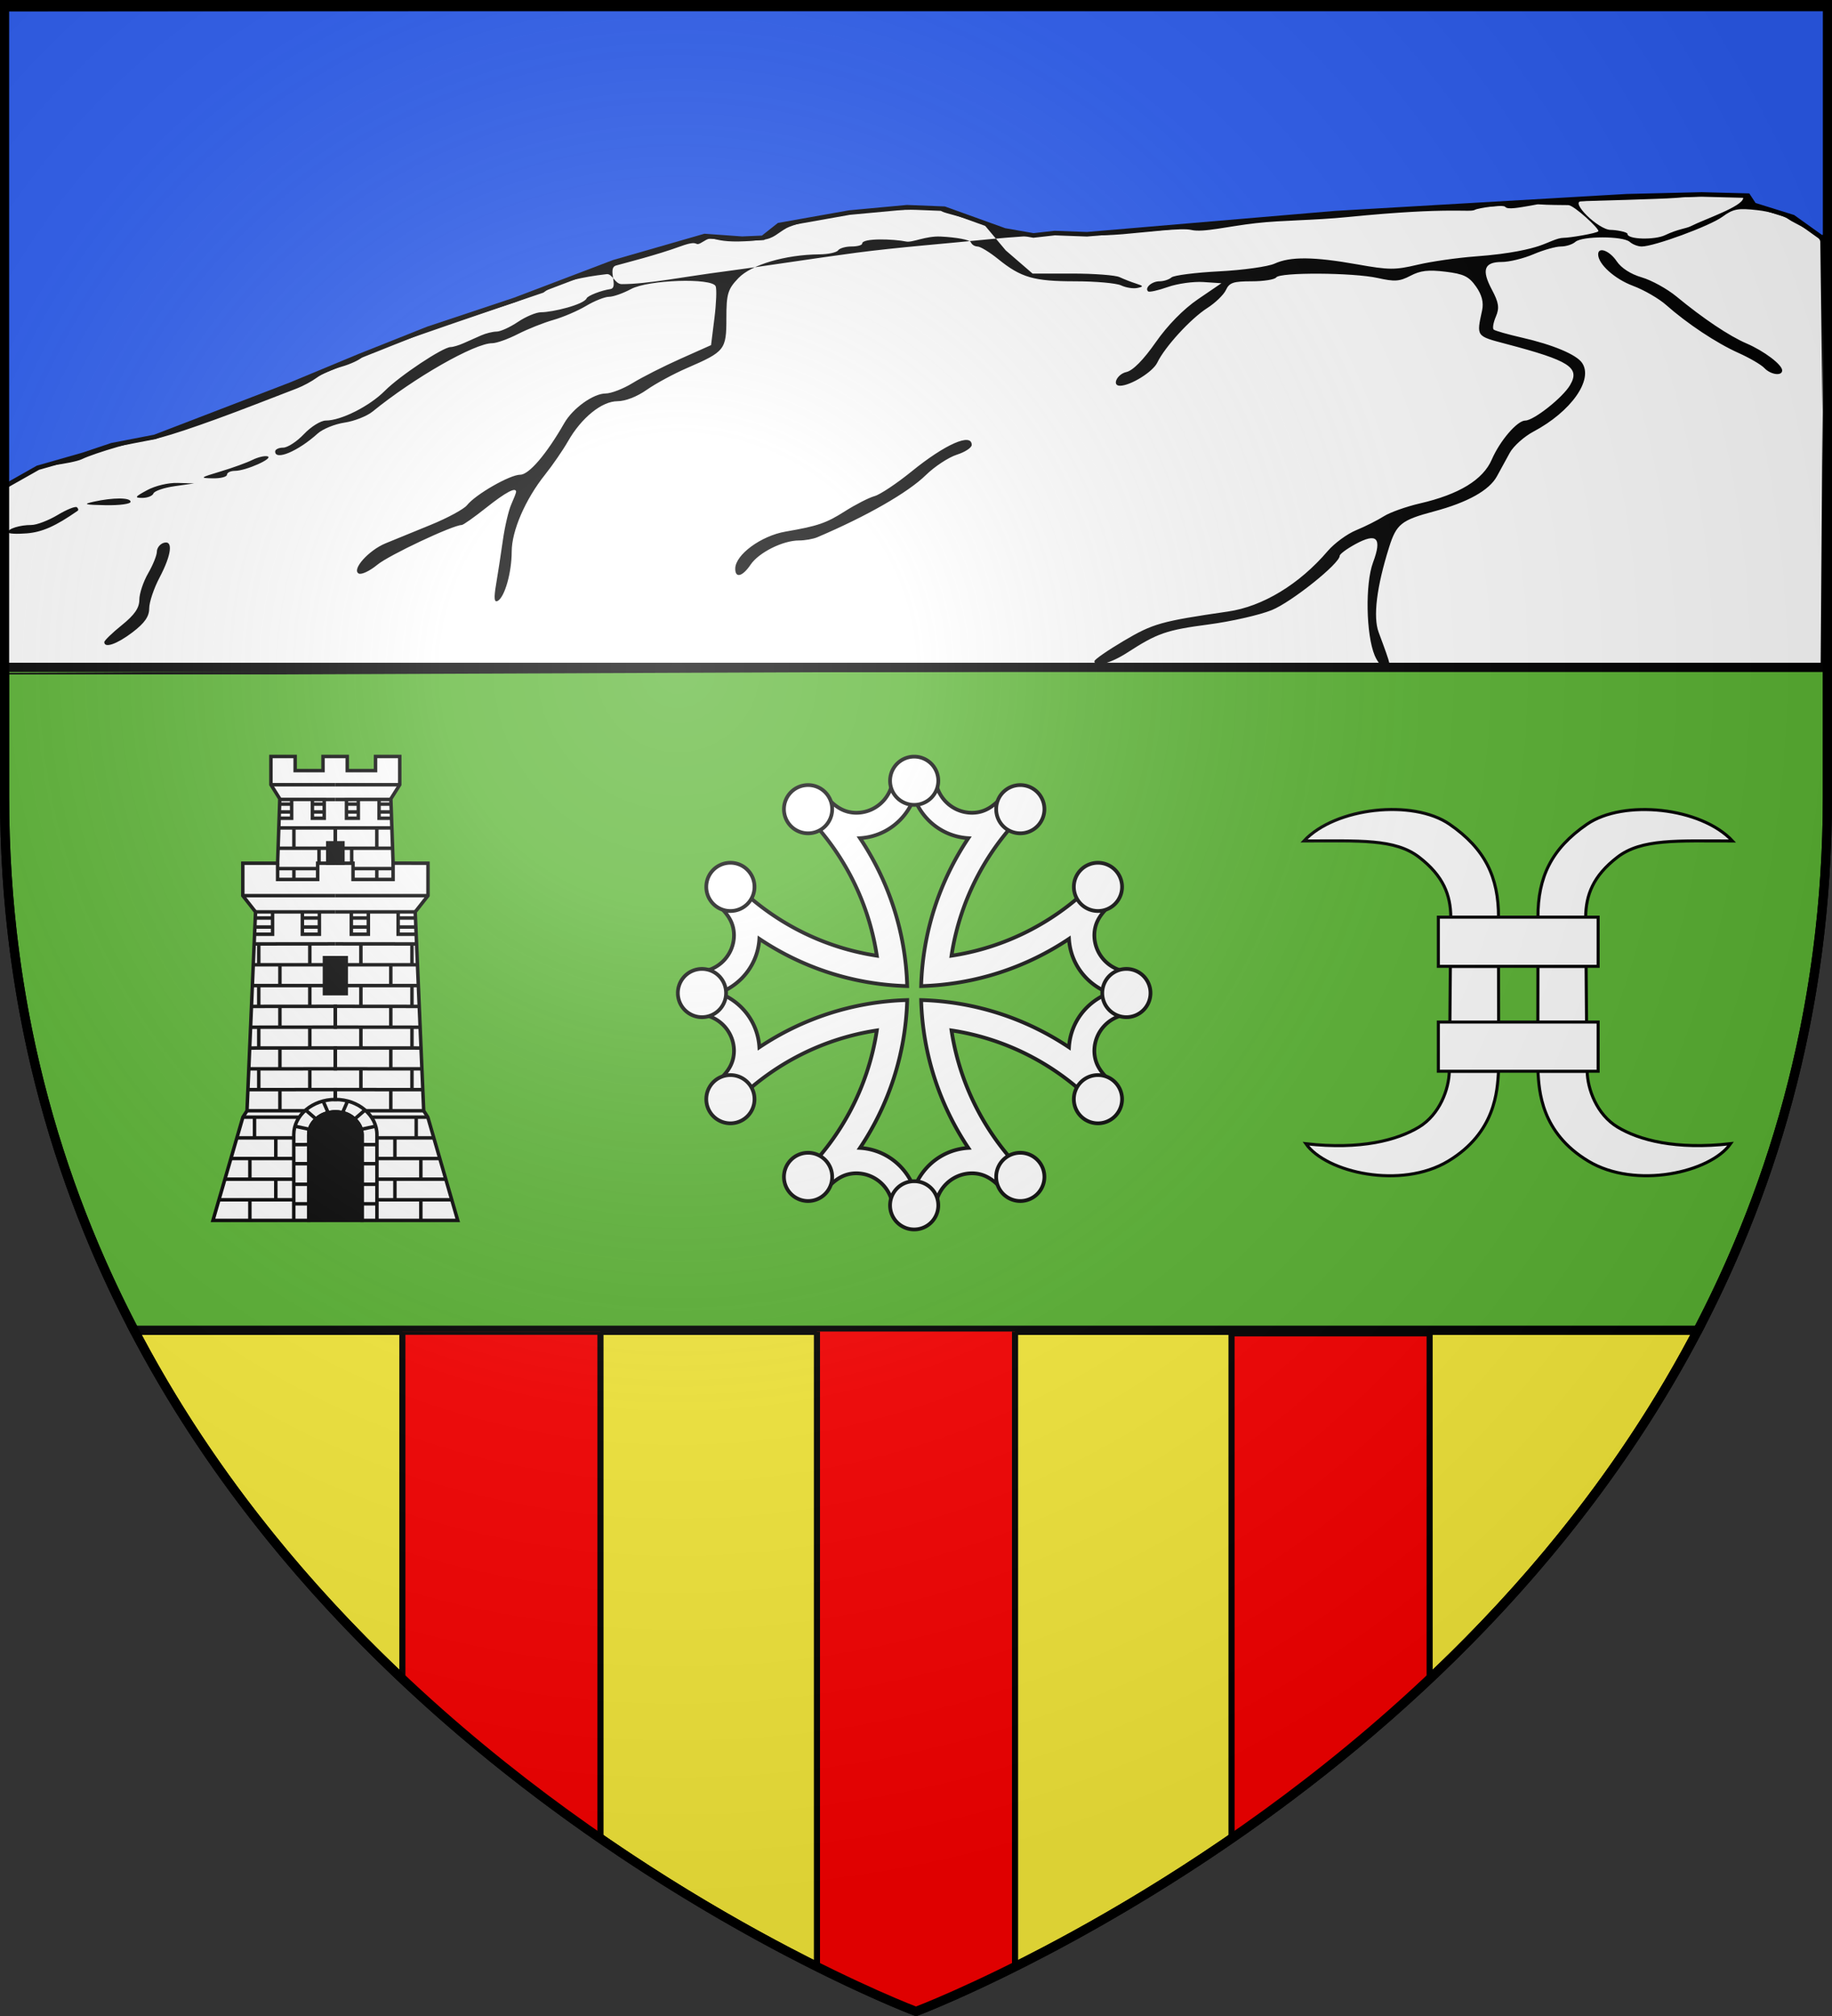 <svg xmlns="http://www.w3.org/2000/svg" xmlns:xlink="http://www.w3.org/1999/xlink" xml:space="preserve" width="600" height="660" version="1.0"><rect width="100%" height="100%" fill="#333333" stroke="none"/><desc>Flag of Canton of Valais (Wallis)</desc><defs><clipPath id="b" clipPathUnits="userSpaceOnUse"><path d="M40.583 435.915c82.41 157.66 256.063 223 256.063 223s173.653-65.34 256.062-223z" style="display:inline;fill:#fcef3c;fill-opacity:1;fill-rule:evenodd;stroke:#000;stroke-width:3;stroke-linecap:butt;stroke-linejoin:miter;stroke-miterlimit:4;stroke-dasharray:none;stroke-opacity:1"/></clipPath><clipPath id="d" clipPathUnits="userSpaceOnUse"><path d="M145.862 90.482c-.898-2.428-.99-8.368-.17-10.849.944-2.85.395-3.488-1.821-2.119-.885.547-1.61 1.158-1.61 1.357 0 .902-4.952 5.386-6.98 6.319-1.238.57-4.16 1.323-6.494 1.673-4.355.653-5.257 1.007-8.367 3.283-1.718 1.259-3.377 1.749-3.377.998 0-.193 1.368-1.267 3.04-2.386 2.99-2.002 3.83-2.269 10.695-3.399 3.57-.587 7.333-3.172 10.249-7.04.683-.905 2-2 2.927-2.43.927-.432 2.203-1.159 2.836-1.616s2.309-1.133 3.724-1.503c4.015-1.049 6.481-2.753 7.378-5.1.838-2.195 2.62-4.546 3.446-4.546.868 0 3.854-2.676 4.604-4.126 1.058-2.046-.034-2.843-6.568-4.793-3.114-.93-3.058-.841-2.472-3.916.174-.918-.026-1.805-.627-2.767-.736-1.182-1.259-1.468-3.147-1.728-1.754-.241-2.562-.135-3.586.47-1.131.668-1.619.706-3.375.264-2.524-.636-10.054-.684-10.435-.066-.153.247-1.285.45-2.515.45-1.896 0-2.3.154-2.65 1.013-.229.557-1.094 1.504-1.923 2.104-1.7 1.23-4.36 4.52-5.139 6.359-.454 1.072-2.754 2.683-3.83 2.683-.86 0-.302-1.354.658-1.595.666-.167 1.746-1.405 3.008-3.45 1.236-2.004 2.859-3.877 4.365-5.04l2.397-1.849-1.853-.14c-1.019-.078-2.665.183-3.659.58-.993.398-1.902.627-2.02.51-.397-.397.373-1.175 1.163-1.175.432 0 .987-.203 1.234-.45.248-.248 2.457-.567 4.909-.71 2.458-.144 5.014-.548 5.697-.901 1.615-.836 4.03-.81 8.495.09 3.281.66 3.87.665 6.2.042 1.417-.378 4.095-.814 5.953-.968 3.738-.311 5.638-.891 6.505-1.21.964-.355 1.872-.955 2.556-.955.597 0 3.411-.52 3.565-.768.154-.25-2.508-3.037-3.085-3.04-4.33-.026-2.381-.222-3.882.06-1.087.203-2.373.505-2.595.146-.19-.308-2.778.132-3.106.334-.585.362-2.255-.373-13.069.845-3.611.407-6.72.364-9.452.713-2.944.376-5.42 1.118-6.657.79-.99-.264-4.332.24-7.05.498-2.62.249-5.492.174-6.172-.154-1.058-.51-1.829-.692-2.157-.107-.334.598-.079.761-1.698-.065-1.019-.52-2.394-.945-3.056-.945s-1.911-.438-2.776-.972c-1.293-.8-2.305-.98-5.683-1.013-6.122-.062-9.807.288-10.063.956-.124.324-.944.58-1.862.581-.903.002-2.148.263-2.767.58-.62.317-1.392 1.317-2.224 1.375-.833.06-2.261-.407-2.667-.19s-1.188-.159-2.076-.159-2.825.979-3.967 1.499-2.545.946-3.12.946c-.573 0-2.661.805-4.64 1.79-1.978.984-3.87 1.795-4.205 1.8-.62.013-3.174 1.042-4.796 1.934-.496.273-1.51.775-2.252 1.117a49 49 0 0 0-2.12 1.035c-.422.227-1.587.544-2.589.704-1.026.164-1.821.542-1.821.867 0 .353-.347.485-.895.342-.558-.146-.996.029-1.164.465-.147.384-.845.825-1.55.98s-1.515.562-1.8.905-1.261.862-2.17 1.153c-.91.29-2.058.867-2.554 1.282-.495.414-1.407.973-2.026 1.242-.62.269-2.544 1.11-4.278 1.87-5.714 2.5-10.044 4.13-10.979 4.13-.922 0-5.473 1.49-6.883 2.254-.412.224-1.778.543-3.036.71-1.454.193-2.699.684-3.417 1.35l-1.13 1.047c9.328-6.408 9.632-3.396 18.937-7.694 11.437-5.283 23.512-9.976 36.106-14.811.142-.055 1.14-1.456 6.508-2.154.583-.075.845 1.16 1.544 1.163 2.618.01 6.432-.873 10.701-1.496 3.174-.462 9.342-1.554 13.414-2.159 4.3-.638 8.945-1.036 13.816-1.587 4.308-.488 8.77-.573 13.39-1.04 20.94-2.114 44.264-4.794 64.23-4.228.54.015.732.552.984.717.887.583.592.199 1.04.477.788.49 2.502.755 3.065 1.16l2.934 2.296-.326 50.026L5.43 92.51l-.122-16.43.008-5.387-.092.03-.115 22.086 187.116-.857-.059-6.012-.5-43.63c-.01-.894-2.749-2.181-3.244-2.61s-1.944-.91-3.22-1.07c-2.019-.255-2.483-.155-3.602.772-1.294 1.072-7.018 3.458-8.296 3.458-.379 0-.93-.242-1.226-.537-.696-.697-4.894-.697-5.59 0-.296.295-.966.537-1.489.537s-1.79.405-2.815.9c-1.025.496-2.488.901-3.251.901-1.827 0-2.116.911-1.025 3.23.708 1.503.788 2.123.407 3.133-.261.692-.363 1.37-.226 1.508s1.445.56 2.907.938c3.198.829 5.593 1.968 6.18 2.939 1.187 1.96-1.133 5.678-4.986 7.994-.963.578-2.063 1.693-2.445 2.476-.381.784-.974 2.01-1.317 2.727-.787 1.642-3.017 3.051-6.483 4.098-3.346 1.01-3.855 1.47-4.603 4.163-1.285 4.624-1.664 8.112-1.077 9.904 1.348 4.108 1.36 4.175.739 4.175-.33 0-.844-.658-1.141-1.463m32.515-50c1.379-.798 5.34-2.291 5.364-3.276.012-.46-5.043-.195-7.08.005-1.051.103-8.982.362-9.54.373-1.251.024 1.745 3.341 2.994 3.341.495 0 1.732.227 1.732.475 0 .653 2.792.711 3.838.15 1.402-.751 2.172-.767 2.692-1.068M15.267 88.916c0-.18.81-1.07 1.802-1.975 1.31-1.197 1.8-2.003 1.8-2.954 0-.72.406-2.103.902-3.075.495-.971.9-2.107.9-2.524s.304-.874.676-1.016c1.019-.391.847 1.352-.399 4.026-.586 1.258-1.065 2.874-1.065 3.59 0 .949-.465 1.705-1.707 2.78-1.598 1.38-2.909 1.898-2.909 1.148m40.27-6.695c.183-1.215.496-3.527.697-5.137s.59-3.497.865-4.195c.275-.697.5-1.355.5-1.463 0-.6-1.059.033-3.058 1.83-1.24 1.115-2.378 2.027-2.53 2.027-.9 0-7.478 3.507-8.672 4.623-.783.733-1.648 1.194-1.922 1.025-.746-.461 1.023-2.705 2.775-3.52l4.625-2.142c1.734-.803 3.415-1.834 3.735-2.291.885-1.261 4.411-3.55 5.471-3.55.895 0 2.7-2.393 4.53-6.01.876-1.731 2.99-3.446 4.25-3.446.565 0 1.816-.55 2.78-1.221.963-.672 3.17-1.939 4.903-2.815l3.153-1.594.346-3.141c.191-1.728.248-3.4.127-3.715-.384-1-6.93-.753-8.703.328-.81.495-1.828.9-2.26.9s-1.49.476-2.353 1.058c-.862.582-2.379 1.32-3.37 1.637-.99.318-2.63 1.057-3.642 1.643s-2.197 1.065-2.634 1.065c-1.82 0-8.019 4.01-12.307 7.959-.584.538-1.882 1.117-2.883 1.286s-2.245.742-2.762 1.273c-2.006 2.057-4.368 3.188-4.368 2.092 0-.248.37-.45.823-.45s1.413-.71 2.136-1.577c.725-.87 1.732-1.576 2.246-1.576 1.57 0 4.494-1.67 6.072-3.467 1.532-1.746 5.976-5.09 6.763-5.09.24 0 .839-.202 1.33-.45l1.79-.9c.492-.248 1.215-.45 1.606-.45.392 0 1.376-.507 2.188-1.127.812-.619 1.882-1.125 2.377-1.125 1.177 0 4.406-.89 4.687-1.623.12-.315 1.52-.924 2.433-1.074s-.357-2.443.595-2.747c.939-.301 4.123-1.197 6.653-2.242 2.177-.899 1.17.27 2.37-.585 1.29-.918.543.54 6.08-.168 1.103-.14 1.491-.774 2.426-1.364.503-.317 2.892-1.126 5.014-1.433 1.92-.277 3.323-.47 3.44-.47.253 0 1.205-.055 1.853-.156.245-.038 1.162-.06 2.015-.06.852 0 3.399-.151 3.552.097.153.247 1.361.458 3.158 1.135l1.267.477 2.223 3.007 2.761 2.702h4.084c2.247 0 4.436.188 4.866.418s1.188.565 1.683.745c.78.284.798.352.136.512-.42.1-1.167-.032-1.659-.295-.492-.264-2.62-.48-4.73-.48-4.248 0-5.563-.43-7.915-2.586-.877-.804-1.83-1.463-2.119-1.464a.78.78 0 0 1-.691-.5c-.092-.274-1.477-.57-3.078-.658s-2.92.736-3.588.576c-1.202-.287-4.502-.432-4.502.24 0 .187-.495.34-1.1.34-.604 0-1.224.203-1.377.45-.153.248-1.026.458-1.94.467-3.465.033-6.994 1.206-8.305 2.76-1.098 1.301-1.238 1.832-1.238 4.68 0 3.67-.148 3.88-4.053 5.796-1.363.668-3.225 1.81-4.14 2.537-1 .797-2.196 1.323-3.005 1.323-1.608 0-3.705 1.925-5.086 4.668-.515 1.024-1.579 2.774-2.363 3.889-2.022 2.872-3.42 6.528-3.422 8.954-.003 2.436-.718 5.292-1.436 5.736-.363.224-.411-.31-.173-1.898m24.588-1.872c.02-1.612 2.661-3.808 5.17-4.297 3.311-.647 4.173-.98 6.079-2.35 1.114-.802 2.493-1.601 3.064-1.778.57-.176 2.293-1.475 3.828-2.887 3.434-3.16 6.168-4.524 6.168-3.076 0 .321-.692.835-1.538 1.14-.846.306-2.275 1.373-3.177 2.371-1.845 2.042-6.079 4.789-11.154 7.235-.43.208-1.283.377-1.895.377-1.648 0-4.124 1.404-4.966 2.815-.838 1.405-1.593 1.62-1.579.45M5.36 76.131c0-.416 1.226-.848 2.409-.848.541 0 1.757-.525 2.7-1.166s1.835-1.046 1.981-.9c.146.145.18.331.078.413-2.292 1.805-3.651 2.486-5.254 2.63-1.053.095-1.914.037-1.914-.129m8.781-3.55c2.008-.51 3.828-.51 3.828 0 0 .254-1.128.427-2.59.397-2.13-.044-2.35-.114-1.238-.397m5.528-1.353c.855-.52 2.18-.875 3.152-.842l1.678.056-2.003.324c-1.102.177-2.081.557-2.177.844-.095.286-.612.52-1.149.519-.835-.001-.763-.131.499-.9m7.532-2.173c1.238-.42 2.719-1.028 3.29-1.35s1.273-.508 1.56-.413c.665.222-2.238 1.686-3.343 1.686-.457 0-.831.203-.831.45 0 .248-.659.438-1.464.421-1.365-.028-1.312-.081.788-.794M185.915 57.01c-.324-.39-1.527-1.185-2.672-1.765-2.24-1.135-5.258-3.403-7.431-5.583-.743-.746-2.275-1.747-3.404-2.224-1.887-.8-3.577-2.528-3.577-3.662 0-.931 1.176-.435 1.909.806.464.787 1.448 1.502 2.576 1.874 1.004.332 2.604 1.33 3.556 2.219 2.759 2.577 5.427 4.603 7.202 5.468 1.818.887 3.672 2.474 3.672 3.145 0 .684-1.182.504-1.831-.278" style="fill:#000;stroke-width:1"/></clipPath><radialGradient xlink:href="#a" id="e" cx="221.445" cy="226.331" r="300" fx="221.445" fy="226.331" gradientTransform="matrix(1.353 0 0 1.349 -77.63 -85.747)" gradientUnits="userSpaceOnUse"/><linearGradient id="a"><stop offset="0" style="stop-color:white;stop-opacity:.314"/><stop offset=".19" style="stop-color:white;stop-opacity:.251"/><stop offset=".6" style="stop-color:#6b6b6b;stop-opacity:.125"/><stop offset="1" style="stop-color:black;stop-opacity:.125"/></linearGradient></defs><g style="display:inline"><path d="M43.938 435.5C126.346 593.16 300 658.5 300 658.5s173.654-65.34 256.063-223z" style="display:inline;fill:#fcef3c;fill-opacity:1;fill-rule:evenodd;stroke:#000;stroke-width:3;stroke-linecap:butt;stroke-linejoin:miter;stroke-miterlimit:4;stroke-dasharray:none;stroke-opacity:1"/><path d="M1.5 1.5v217h597V1.5z" style="display:inline;fill:#2b5df2;fill-opacity:1;fill-rule:evenodd;stroke:#000;stroke-width:3;stroke-linecap:butt;stroke-linejoin:miter;stroke-miterlimit:4;stroke-dasharray:none;stroke-opacity:1"/><path d="M1.5 218.5v42.219c0 67.735 16.799 125.73 42.438 174.781h512.125C581.7 386.45 598.5 328.454 598.5 260.719V218.5Z" style="color:#000;display:inline;overflow:visible;visibility:visible;opacity:1;fill:#5ab532;fill-opacity:1;fill-rule:nonzero;stroke:#000;stroke-width:3;stroke-linecap:butt;stroke-linejoin:miter;stroke-miterlimit:4;stroke-dasharray:none;stroke-dashoffset:0;stroke-opacity:1;marker:none;marker-start:none;marker-mid:none;marker-end:none"/></g><g clip-path="url(#b)" transform="translate(2.087)"><path d="M143.45 448.029h64.88v242.736l-32.44.038-32.44-.038z" style="display:inline;fill:red;stroke:#000;stroke-width:2.003;stroke-dasharray:none" transform="translate(-13.756 -12.037)"/><path d="M265.473 434.514h64.881v242.737l-32.44.038-32.441-.038z" style="display:inline;fill:red;stroke:#000;stroke-width:2.003;stroke-dasharray:none"/><path d="M143.45 448.029h64.88v242.736l-32.44.038-32.44-.038z" style="display:inline;fill:red;stroke:#000;stroke-width:2.003;stroke-dasharray:none" transform="translate(257.803 -11.503)"/></g><path d="M470.37 445.088h57.071v17.553H470.37zm0 37.454h57.071v17.553H470.37zm3.501 49.663c-16.804 10.109-43.48 4.139-50.811-6.229 19.64 2.23 32.68-1.31 40.337-5.914 7.526-4.526 10.787-13.722 10.879-19.92h17.595c-.446 6.846-.983 21.825-18 32.063zm.63-49.663c.062-6.456.105-13.391.162-19.846h17.208c.01 6.45.032 13.396.032 19.846zm.324-37.47c-.096-7.846-2.578-14.66-11.352-21.415-8.59-6.615-21.312-5.776-41.091-5.776 11.216-12.062 38.964-14.963 52.003-5.96 12.706 8.774 17.476 18.843 17.486 33.15zm49.115 87.12c16.804 10.106 43.48 4.138 50.811-6.228-19.64 2.229-32.681-1.309-40.337-5.913-7.526-4.525-10.787-13.72-10.879-19.915H505.94c.445 6.844.983 21.82 18 32.055zm-.63-49.652c-.062-6.455-.104-13.389-.162-19.843H505.94c-.01 6.45-.031 13.394-.032 19.843zm-.324-37.463c.096-7.843 2.579-14.656 11.352-21.41 8.59-6.612 21.312-5.774 41.092-5.774-11.217-12.059-38.965-14.96-52.003-5.959-12.707 8.773-17.476 18.84-17.487 33.143z" style="opacity:1;fill:#fff;fill-opacity:1;fill-rule:nonzero;stroke:#000;stroke-width:1.093;stroke-miterlimit:4;stroke-dashoffset:2.189;stroke-opacity:1" transform="matrix(.917 0 0 .917 39.741 -107.885)"/><path d="M295.764 403.827c-2.388 0-4.603.133-6.932.362-.144 6.535-5.482 11.799-12.05 11.8-4.453-.055-7.321-2.385-10.368-5.822a71.5 71.5 0 0 0-8.26 4.42c13.306 12.497 22.515 29.301 25.383 48.188-18.885-2.87-35.686-12.077-48.181-25.38a71.5 71.5 0 0 0-4.421 8.258c3.437 3.047 5.766 5.915 5.82 10.368 0 6.569-5.264 11.907-11.798 12.05a69 69 0 0 0-.362 6.925c0 2.388.133 4.61.362 6.94 6.534.144 11.799 5.482 11.799 12.05-.055 4.453-2.384 7.32-5.821 10.367a71.5 71.5 0 0 0 4.42 8.26c12.495-13.303 29.296-22.511 48.18-25.381-2.871 18.881-12.079 35.68-25.38 48.172a71.5 71.5 0 0 0 8.259 4.42c3.047-3.436 5.915-5.765 10.367-5.82 6.57 0 11.907 5.264 12.051 11.799 2.329.229 4.544.362 6.932.362s4.603-.133 6.932-.362c.144-6.535 5.482-11.798 12.05-11.799 4.453.055 7.322 2.384 10.368 5.82a71.5 71.5 0 0 0 8.26-4.42c-13.302-12.492-22.51-29.291-25.38-48.172 18.884 2.87 35.684 12.078 48.178 25.38a71.5 71.5 0 0 0 4.421-8.259c-3.436-3.046-5.766-5.914-5.82-10.367 0-6.568 5.264-11.906 11.798-12.05a70 70 0 0 0 .362-6.94c0-2.388-.133-4.596-.362-6.924-6.534-.144-11.798-5.482-11.798-12.051.054-4.453 2.384-7.32 5.82-10.368a71.5 71.5 0 0 0-4.42-8.259c-12.495 13.304-29.297 22.512-48.182 25.381 2.869-18.887 12.077-35.691 25.382-48.187a71.5 71.5 0 0 0-8.259-4.42c-3.046 3.436-5.915 5.766-10.367 5.82-6.569 0-11.907-5.264-12.051-11.799a69 69 0 0 0-6.932-.362zm0 7.253c2.762 7.376 9.528 12.715 17.74 13.214-9.316 13.939-14.946 30.538-15.456 48.426 17.885-.512 34.481-6.141 48.418-15.456.5 8.212 5.838 14.97 13.215 17.732-7.377 2.761-12.716 9.536-13.215 17.748-13.936-9.315-30.533-14.945-48.418-15.456.513 17.882 6.143 34.475 15.456 48.41-8.212.499-14.978 5.838-17.74 13.214-2.761-7.376-9.528-12.715-17.74-13.214 9.314-13.935 14.943-30.528 15.456-48.41-17.885.511-34.481 6.14-48.418 15.456-.499-8.212-5.838-14.987-13.215-17.748 7.377-2.761 12.716-9.52 13.215-17.732 13.937 9.315 30.533 14.944 48.419 15.456-.51-17.888-6.14-34.487-15.457-48.426 8.212-.499 14.979-5.838 17.74-13.214z" style="fill:#fff;fill-rule:evenodd;stroke:#000;stroke-width:1.222" transform="translate(3.637 -149.892)"/><path stroke-linecap="round" stroke-linejoin="round" d="M338.413 535.188a7.896 7.896 0 0 0-7.897-7.897 7.896 7.896 0 0 0-7.896 7.897 7.896 7.896 0 0 0 7.896 7.896 7.896 7.896 0 0 0 7.897-7.896m-69.503-.001a7.896 7.896 0 0 0-7.896-7.896 7.896 7.896 0 0 0-7.896 7.896 7.896 7.896 0 0 0 7.896 7.896 7.896 7.896 0 0 0 7.896-7.896m34.75 9.31a7.896 7.896 0 0 0-7.895-7.896 7.896 7.896 0 0 0-7.896 7.897 7.896 7.896 0 0 0 7.896 7.896 7.896 7.896 0 0 0 7.896-7.896m-68.088-112.15a7.896 7.896 0 0 1 7.896 7.896 7.896 7.896 0 0 1-7.896 7.896 7.896 7.896 0 0 1-7.896-7.896 7.896 7.896 0 0 1 7.896-7.896m.001 69.503a7.896 7.896 0 0 1 7.896 7.896 7.896 7.896 0 0 1-7.896 7.896 7.896 7.896 0 0 1-7.896-7.896 7.896 7.896 0 0 1 7.896-7.896m-9.31-34.751a7.896 7.896 0 0 1 7.895 7.896 7.896 7.896 0 0 1-7.896 7.896 7.896 7.896 0 0 1-7.896-7.896 7.896 7.896 0 0 1 7.896-7.896m129.693 50.543a7.896 7.896 0 0 1-7.896-7.896 7.896 7.896 0 0 1 7.896-7.896 7.896 7.896 0 0 1 7.896 7.896 7.896 7.896 0 0 1-7.896 7.896m-.001-69.503a7.896 7.896 0 0 1-7.896-7.896 7.896 7.896 0 0 1 7.896-7.896 7.896 7.896 0 0 1 7.896 7.896 7.896 7.896 0 0 1-7.896 7.896m9.31 34.751a7.896 7.896 0 0 1-7.895-7.896 7.896 7.896 0 0 1 7.896-7.896 7.896 7.896 0 0 1 7.896 7.896 7.896 7.896 0 0 1-7.896 7.896m-26.852-68.086a7.896 7.896 0 0 1-7.896 7.897 7.896 7.896 0 0 1-7.897-7.897 7.896 7.896 0 0 1 7.897-7.896 7.896 7.896 0 0 1 7.896 7.896m-69.503 0a7.896 7.896 0 0 1-7.896 7.897 7.896 7.896 0 0 1-7.896-7.896 7.896 7.896 0 0 1 7.896-7.896 7.896 7.896 0 0 1 7.896 7.896m34.75-9.31a7.896 7.896 0 0 1-7.895 7.896 7.896 7.896 0 0 1-7.896-7.896 7.896 7.896 0 0 1 7.896-7.896 7.896 7.896 0 0 1 7.896 7.896" style="fill:#fff;fill-rule:evenodd;stroke:#000;stroke-width:1.222" transform="translate(3.637 -149.892)"/><g transform="translate(-.256 -149.892)"><path d="M131.181 406.792v-9.237h-7.937v4.618h-9.259v-4.618h-7.936v4.618h-9.122v-4.618H88.99v9.237l2.903 4.617-.72 21.075-11.402.015v10.622l4.174 5.31-2.794 65.108-1.349 2.096-9.8 33.807h31.373v-28.116c0-2.29 1.307-4.241 3.173-5.691 3.088-2.4 8.463-2.252 11.09 0 1.795 1.537 3.173 3.4 3.173 5.69v28.117h31.358l-9.8-33.807-1.35-2.096-2.782-65.108 4.184-5.31v-10.622L129 432.467l-.729-21.058z" style="fill:#fff;fill-opacity:1;stroke:#000;stroke-width:1.136;stroke-miterlimit:4;stroke-dasharray:none;stroke-opacity:1"/><path d="M110.086 513.953c-4.811 0-8.711 3.325-8.711 7.397v28.092h17.444V521.35c0-4.072-3.923-7.397-8.733-7.397zM106.52 463.424h7.13v11.77h-7.13zm1.086-37.606h4.96v6.683h-4.96z" style="fill:#000;fill-opacity:1;stroke:#000;stroke-width:1.136;stroke-miterlimit:4;stroke-dasharray:none;stroke-opacity:1"/><path d="M118.067 521.544h-9.42l-.757-.935c1.112.935 1.032 1.95 0 3.028l.758-.935h9.42zm0 24.51h-9.42l-.757-.936c1.112.935 1.032 1.95 0 3.029l.758-.935h9.42zm0-6.128h-9.42l-.757-.935c1.112.935 1.032 1.95 0 3.028l.758-.935h9.42zm0-6.128h-9.42l-.757-.935c1.112.935 1.032 1.95 0 3.03l.758-.936h9.42zm0-6.127h-9.42l-.757-.935c1.112.935 1.032 1.95 0 3.029l.758-.935h9.42zm-12.372 6.693a1.044 1.044 0 0 1-1.044 1.043 1.044 1.044 0 0 1-1.044-1.043 1.044 1.044 0 0 1 1.044-1.044 1.044 1.044 0 0 1 1.044 1.044z" style="fill:none;stroke:#000;stroke-width:.757;stroke-linecap:butt;stroke-linejoin:miter;stroke-dasharray:none;stroke-opacity:1"/><path id="c" d="M91.93 513.564v-6.885m-.344-72.423h12.613M91.586 427.6h15.906m-15.906-6.655h18.509v4.77m-5.357 1.814v5.077m-8.225-11.892v7.07m0 6.334v3.822m-4.627-26.32 18.205.002M91.89 413.15h3.88m-3.88 2.565h3.88m6.79-2.565h3.88m-3.88 2.565h3.88m.005-4.305v6.36h-3.88v-6.36m-6.79 0v6.36h-3.88m18.2 30.662H83.949m5.575 0v7.314h-5.577m26.05-23.247h-5.704v5.311H91.18v-5.311m10.546 26.396v6.885m-18.352-6.858 26.721-.025m-25.092-.002v6.884m6.927.012v6.883m-8.875-6.937h23.277m-23.277 6.815h23.229m-23.668 6.815 27.472-.025v6.815l-27.79.025m0 6.815 27.79-.025v6.815l-28.229.025m1.748 15.886v6.884m6.974-.11v6.884m0 6.586v6.884m-8.489-13.779v6.884m0 6.746v6.884m-10.29-6.878h24.673m-22.641-6.758h22.64m-20.727-6.759h20.728m-18.696-6.758h18.696m-15.324-8.87h19.135m-20.483 2.096h18.444m7.897-5.116 1.627 3.73m-10.689 4.39 4.31.933m-4.917 5.055 4.903-.019m-4.854 6.257h4.88m-5.016 6.737h5.152m-5.287 6.392h5.287m-.165 5.449v-28.103c0-4.072 3.91-7.44 8.72-7.44m-10-.832 3.354 2.898m-1.723-43.44v6.884m-16.723-6.884v6.884m6.928.01v6.885m9.795-.15v6.885m-16.723-6.884v6.884m6.928.01v6.885m9.795-.15v6.885m-16.723-6.884v6.884m-1.064-56.236h5.578m-5.578 2.95h5.578m9.761-2.95h5.578m-5.578 2.95h5.578m.007-4.951v7.313h-5.578v-7.313m-19.514-5.311h30.323M88.99 406.79h21.11m-28.56 99.835 28.548-.025.014 3.237c-7.505 0-13.635 5.162-13.635 11.513v28.09" style="fill:none;stroke:#000;stroke-width:1.136;stroke-linecap:butt;stroke-linejoin:miter;stroke-dasharray:none;stroke-opacity:1"/><use xlink:href="#c" transform="matrix(-1 0 0 1 220.176 0)"/></g><path d="M4.98 15.218h187.599v76.368H4.98z" style="fill:#fff;fill-rule:evenodd;stroke:#000;stroke-width:.53" transform="matrix(3.186 0 0 2.812 -14.48 -39.823)"/><path d="M3.597 3.597h192.026v88.819H3.597z" clip-path="url(#d)" style="fill:#000;fill-rule:evenodd;stroke:#000;stroke-width:.53" transform="matrix(3.186 0 0 2.812 -14.48 -39.823)"/><path d="M5.119 15.218 4.98 70.834l3.46-2.214 4.703-1.522 2.905-1.106 4.427-.969 13.973-6.087 7.056-3.32 7.056-3.182 8.889-3.355 10.203-4.393 9.338-3.044 3.84.312 2.144-.104 1.66-1.487 7.228-1.453 5.915-.622 3.839.172 6.19 2.525 2.975.588 2.18-.276 3.32.138 25.525-2.456 29.952-1.971 7.713-.208 4.738.139.623 1.072 4.012 1.418 2.905 2.352.934-.07-.242-26.666z" style="fill:#2b5df2;fill-rule:evenodd;stroke:#000;stroke-width:.53" transform="matrix(3.186 0 0 2.812 -14.48 -39.823)"/><path d="M300 658.5s298.5-112.32 298.5-397.772V2.176H1.5v258.552C1.5 546.18 300 658.5 300 658.5" style="opacity:1;fill:url(#e);fill-opacity:1;fill-rule:evenodd;stroke:none;stroke-width:1px;stroke-linecap:butt;stroke-linejoin:miter;stroke-opacity:1"/><path d="M300 658.5S1.5 546.18 1.5 260.728V2.176h597v258.552C598.5 546.18 300 658.5 300 658.5z" style="opacity:1;fill:none;fill-opacity:1;fill-rule:evenodd;stroke:#000;stroke-width:3;stroke-linecap:butt;stroke-linejoin:miter;stroke-miterlimit:4;stroke-dasharray:none;stroke-opacity:1"/></svg>